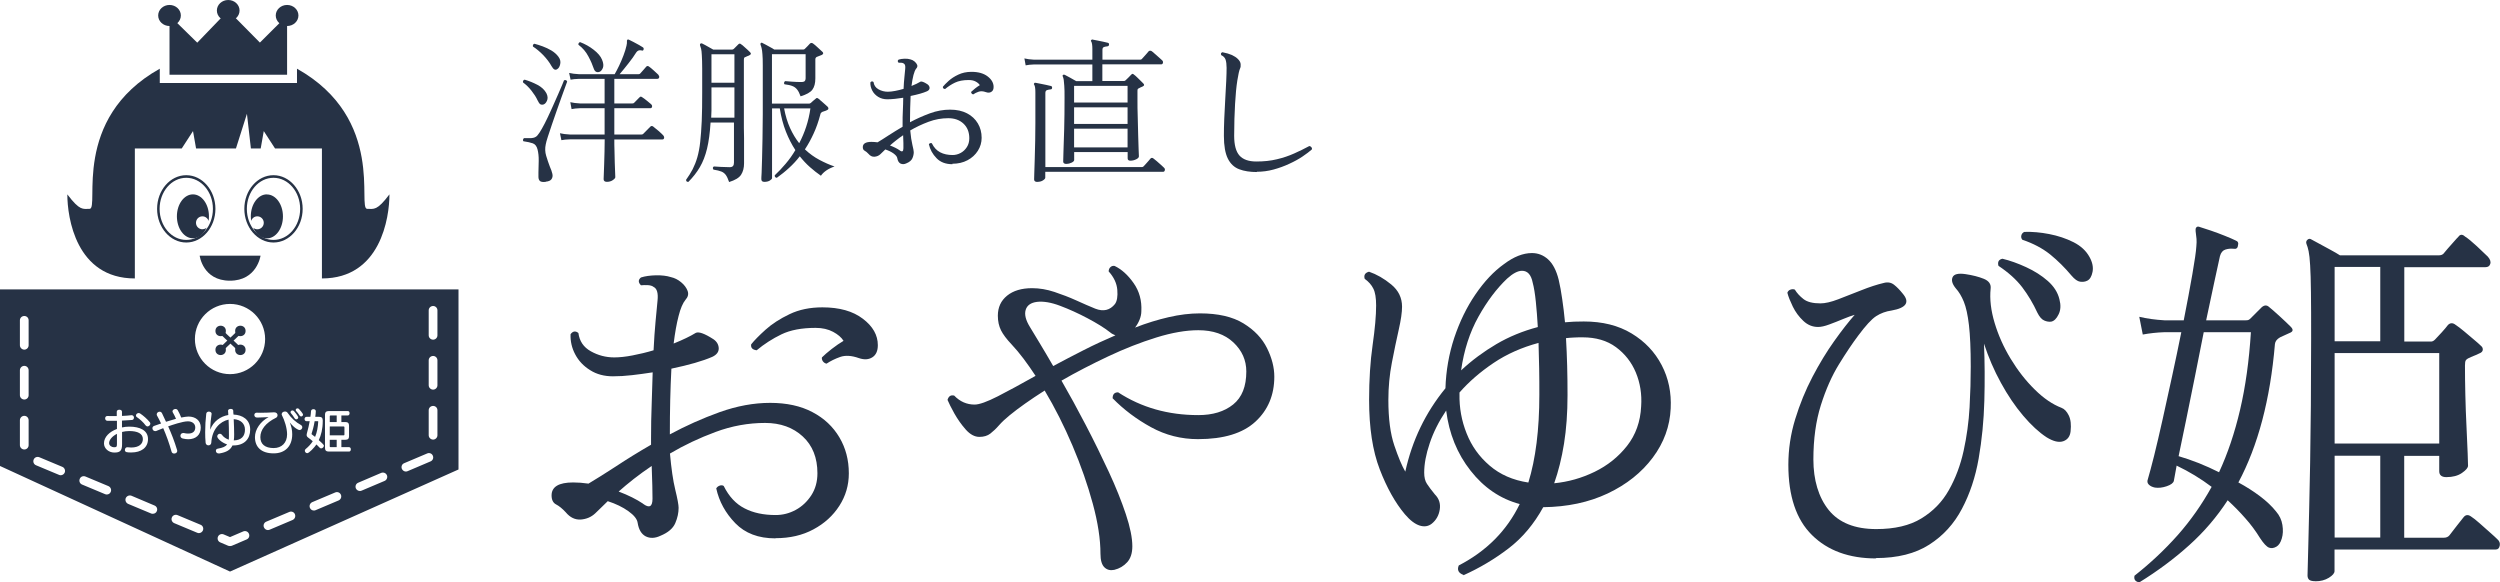 <?xml version="1.0" encoding="UTF-8"?><svg id="_レイヤー_2" xmlns="http://www.w3.org/2000/svg" viewBox="0 0 277.7 64.69"><defs><style>.cls-1{fill:none;}.cls-1,.cls-2{stroke-width:0px;}.cls-2{fill:#263245;}</style></defs><g id="guide"><path class="cls-2" d="M60.63,20.2c-.34.04-.56,0-.66-.1-.1-.1-.16-.25-.16-.45,0-.06,0-.13,0-.21,0-.08,0-.17,0-.28.01-.35.02-.78.03-1.28s-.04-.93-.13-1.28c-.09-.36-.27-.59-.53-.68-.26-.09-.61-.17-1.04-.23-.05-.06-.06-.12-.04-.19.02-.07.06-.12.11-.16.24.01.52,0,.81,0,.3-.02.52-.11.67-.29.14-.16.31-.41.5-.75s.4-.73.61-1.18c.22-.45.42-.91.63-1.37.2-.47.4-.9.58-1.31s.33-.75.44-1.02c.11-.27.18-.44.2-.5.17-.07.29-.02.35.14-.02.06-.09.24-.2.55-.11.31-.25.7-.42,1.16-.17.47-.35.96-.53,1.49-.19.53-.37,1.05-.54,1.56-.17.51-.33.96-.45,1.35-.13.4-.21.69-.24.87-.09.42-.08.84.05,1.27.13.42.26.82.4,1.18.07.16.13.31.18.45.05.14.09.27.11.38.05.23.01.42-.1.58s-.32.25-.64.28ZM60.28,11.63c-.12.01-.22-.01-.3-.08-.08-.06-.17-.21-.28-.43-.15-.33-.37-.67-.66-1.04-.29-.37-.6-.67-.94-.92-.02-.07-.02-.14.02-.2.03-.06.09-.1.16-.11.48.14.95.33,1.41.57.46.24.79.55,1,.93.16.32.18.6.06.86-.12.26-.28.4-.48.42ZM61.87,7.7c-.12.06-.22.06-.31,0-.09-.05-.19-.17-.3-.36-.23-.42-.54-.82-.91-1.21-.37-.38-.76-.71-1.15-.96-.02-.07-.02-.14.02-.2.03-.06.08-.1.14-.11.28.07.59.17.92.29.33.12.66.28.97.46.31.19.57.41.77.68.2.26.27.53.21.82-.06.29-.17.48-.35.58ZM67.42,20.2c-.24,0-.37-.1-.37-.3,0-.05,0-.22.02-.52s.02-.67.04-1.12c.01-.44.02-.91.04-1.4.01-.49.02-.95.02-1.38h-3.88c-.38.01-.69.04-.93.09l-.16-.77c.29.07.65.12,1.08.14h3.88v-2.92h-2.74c-.38.01-.69.05-.93.1l-.14-.77c.29.07.65.12,1.07.14h2.74v-2.73h-2.85c-.38.01-.69.04-.93.09l-.16-.75c.29.07.65.12,1.08.14h3.98c.15-.26.31-.57.49-.94s.34-.76.49-1.15c.15-.4.26-.75.33-1.07.05-.2.06-.35.05-.45s0-.17.05-.22c.05-.04.1-.04.17,0,.12.05.28.13.5.25.22.12.42.23.63.34.2.11.34.2.41.25.09.05.12.13.09.25-.03.12-.11.15-.23.1-.26-.06-.45.02-.59.23-.22.36-.51.77-.87,1.22-.36.46-.68.85-.97,1.19h2.11c.08,0,.15-.03.19-.09.06-.06.17-.18.33-.37s.27-.31.33-.38c.09-.09.2-.09.31,0,.12.08.29.22.51.42s.39.36.51.47c.09.12.13.22.1.32s-.1.15-.23.15h-4.75v2.73h2.01c.08,0,.15-.02.19-.07l.58-.59c.06-.06.11-.09.15-.1.04,0,.1.02.18.08.13.08.29.2.5.37.2.16.36.29.46.38.1.09.15.19.12.3-.02.11-.09.16-.19.16h-4v2.92h3.02c.08,0,.15-.02.19-.07l.79-.8c.09-.09.2-.1.31-.02.16.12.36.28.6.49.24.21.41.37.52.49.09.11.12.21.1.31-.03.1-.09.15-.18.15h-5.35c0,.4,0,.82.02,1.28.01.46.02.9.03,1.32.01.42.02.78.04,1.07.01.29.02.47.02.52,0,.09-.09.2-.28.33-.19.13-.41.19-.68.19ZM66.58,7.98c-.12.05-.23.05-.35,0-.12-.05-.21-.17-.28-.37-.12-.37-.31-.82-.59-1.34-.27-.52-.64-.95-1.11-1.3-.01-.07,0-.13.04-.19.04-.06.09-.09.15-.1.55.21,1.05.49,1.51.85.46.36.77.72.92,1.09.16.37.19.68.1.92-.1.24-.23.39-.39.45Z"/><path class="cls-2" d="M76.49,20.2c-.19.02-.28-.05-.28-.23.28-.38.52-.78.73-1.17.2-.4.38-.84.52-1.33s.25-1.06.32-1.71.13-1.43.17-2.32c.04-.9.05-1.96.05-3.18,0-1.11,0-1.98,0-2.63,0-.65-.02-1.14-.04-1.48s-.04-.58-.08-.73-.08-.28-.12-.38c-.02-.08-.01-.15.04-.19.06-.05.12-.05.19-.02.08.03.2.1.35.18.15.09.31.18.48.27.17.09.31.17.41.23h2.08c.08,0,.15-.03.21-.09l.51-.51c.09-.09.2-.09.31.02.08.05.19.13.31.25.13.12.26.23.38.34.13.11.22.2.28.27.15.14.13.26-.07.35-.08.05-.16.08-.23.1-.07.02-.15.06-.24.11-.05.01-.08.03-.1.07-.02.04-.04.11-.04.23v6.75c0,.2,0,.47,0,.82,0,.35.01.73.02,1.14,0,.41,0,.8,0,1.19s0,.72,0,1.01c0,.29,0,.48,0,.58,0,.51-.11.93-.33,1.27s-.66.6-1.33.81c-.12-.35-.24-.61-.37-.79-.13-.17-.29-.3-.5-.38-.2-.08-.49-.15-.87-.21-.1-.15-.09-.27.05-.35l.79.05c.35.02.67.03.96.03.19,0,.31-.05.38-.14.07-.09.1-.22.1-.38v-4.44h-2.6c-.07,1.14-.2,2.11-.39,2.9-.19.79-.46,1.48-.8,2.06-.34.58-.77,1.13-1.28,1.64ZM78.99,13.07h2.59v-3.36h-2.55v1.7c0,.29,0,.58,0,.86s-.01.55-.03.8ZM79.03,9.19h2.55v-3.16h-2.55v3.16ZM84.9,20.2c-.22,0-.33-.1-.33-.3,0-.06,0-.29.03-.68.02-.4.04-.92.05-1.58s.03-1.41.05-2.25.03-1.74.03-2.7v-5.4c0-.56-.01-.98-.04-1.28-.02-.29-.05-.51-.09-.66-.03-.15-.08-.27-.12-.38-.02-.08-.01-.15.03-.19.07-.05.13-.05.19,0,.08.04.2.1.37.19.16.09.33.19.51.28.17.09.31.17.42.25h3.25c.06,0,.12-.03.17-.09.08-.08.17-.17.28-.28.1-.11.19-.2.26-.28.1-.1.22-.11.35-.02.13.09.31.24.53.45.23.2.4.36.52.48.06.05.08.1.08.17,0,.06-.06.12-.15.17-.09.04-.19.07-.28.11-.09.04-.19.08-.28.11-.1.05-.16.14-.16.28v2.11c0,.54-.11.95-.33,1.25-.22.3-.66.54-1.31.74-.12-.33-.24-.58-.38-.75-.13-.17-.31-.31-.52-.39-.21-.09-.51-.15-.89-.2-.05-.06-.06-.12-.04-.19.02-.07.06-.12.11-.16.13.01.38.03.75.06.37.03.72.04,1.05.04.19,0,.31-.04.38-.1.06-.07.1-.17.1-.3v-2.69h-3.74v5.49h4.04c.08,0,.14,0,.17-.02.03-.01.06-.03.1-.05.03-.04.12-.11.25-.23.13-.12.23-.2.29-.24.06-.06.11-.09.15-.09s.1.03.18.09c.13.1.3.25.52.45.22.19.38.33.48.43.07.07.1.14.09.22-.01.08-.07.13-.17.17-.07.04-.15.07-.25.1s-.17.05-.24.08c-.08.05-.14.09-.17.13-.03.04-.06.11-.08.22-.2.75-.44,1.43-.73,2.06-.29.63-.61,1.22-.97,1.76.51.48,1.05.87,1.62,1.17s1.12.55,1.67.73c-.35.12-.66.27-.92.45s-.46.38-.59.58c-.41-.28-.81-.6-1.21-.95s-.78-.76-1.14-1.21c-.36.47-.76.9-1.19,1.29-.43.4-.89.76-1.36,1.1-.17-.02-.25-.12-.23-.28.41-.38.81-.81,1.21-1.28.4-.47.76-.97,1.08-1.52-.4-.61-.75-1.29-1.05-2.05-.3-.76-.53-1.62-.68-2.58h-.86v7.74c0,.08-.08.17-.24.27-.16.1-.37.15-.61.15ZM88.78,15.9c.3-.57.56-1.18.77-1.82.21-.64.37-1.32.47-2.04h-2.92c.15.82.37,1.54.66,2.18.29.64.63,1.2,1.01,1.68Z"/><path class="cls-2" d="M105.8,18.24c-.75,0-1.34-.22-1.77-.67-.44-.45-.72-.96-.85-1.55.03-.06.09-.1.16-.12s.13-.02.17.02c.23.47.54.8.93,1,.38.2.84.3,1.38.3.31,0,.61-.08.89-.23.28-.15.51-.37.69-.65.18-.28.27-.61.27-.98,0-.69-.22-1.23-.65-1.63-.43-.4-.99-.6-1.68-.6-.75,0-1.48.13-2.2.4-.72.27-1.4.59-2.03.96.06.66.14,1.2.24,1.61.1.41.15.68.15.8,0,.22-.05.45-.15.68-.1.23-.32.42-.66.56-.24.12-.46.12-.66.03-.19-.1-.31-.3-.36-.6-.02-.16-.16-.33-.41-.52-.25-.18-.56-.33-.92-.45-.12.12-.22.22-.32.31-.1.09-.18.17-.24.23-.17.16-.39.25-.64.27s-.48-.09-.67-.32c-.15-.16-.29-.28-.43-.35-.13-.07-.2-.2-.2-.4,0-.38.32-.58.96-.58.21,0,.44.02.68.05.34-.2.75-.46,1.22-.77.48-.31,1-.63,1.56-.96v-.3c0-.51,0-1.01.03-1.5s.03-.96.04-1.42c-.3.05-.61.09-.91.12-.3.03-.59.05-.86.05-.38,0-.72-.09-1.01-.27-.29-.18-.51-.41-.66-.7-.15-.29-.22-.58-.21-.9.1-.14.22-.16.35-.05.05.36.23.63.55.81.32.18.67.27,1.04.27.23,0,.5-.03.81-.09s.62-.13.94-.23c.02-.48.05-.9.09-1.28.04-.37.06-.68.09-.93.04-.34-.02-.54-.17-.61-.06-.05-.15-.07-.26-.08-.12,0-.22,0-.3,0-.13-.13-.13-.25,0-.35.19-.06.41-.09.66-.1s.48.02.66.08c.16.04.31.11.45.23.14.12.24.25.29.38s.02.27-.1.4c-.12.14-.22.38-.31.72-.09.34-.16.75-.22,1.22.41-.16.73-.32.98-.47.13-.07.39.02.79.28.15.11.23.24.24.4,0,.16-.09.29-.29.38-.43.19-1.04.36-1.82.52-.02.44-.04.91-.05,1.4s-.02,1-.02,1.52c.71-.38,1.45-.71,2.21-.99s1.51-.41,2.25-.41,1.36.14,1.88.41c.52.27.92.65,1.2,1.12.28.47.42,1,.42,1.6,0,.52-.14,1-.42,1.44-.28.44-.66.79-1.15,1.05-.49.26-1.05.39-1.68.39ZM99.93,16.7c.28.21.42.13.42-.23,0-.12,0-.31,0-.57,0-.26-.01-.56-.03-.88-.28.19-.54.38-.79.58-.25.2-.48.38-.67.56.43.16.79.34,1.08.54ZM108.09,10.48c-.07-.01-.13-.05-.17-.11-.04-.06-.06-.12-.04-.17.1-.1.25-.23.44-.38.19-.15.36-.27.52-.36-.09-.15-.25-.29-.46-.4-.22-.12-.47-.17-.78-.17-.62,0-1.12.1-1.52.29-.4.19-.76.43-1.1.71-.19-.02-.27-.11-.24-.26.14-.17.35-.39.64-.65.29-.26.64-.49,1.07-.69.42-.2.91-.31,1.46-.31.76,0,1.36.17,1.8.51s.66.73.66,1.17c0,.26-.08.44-.25.54-.16.11-.36.12-.59.04-.33-.12-.6-.13-.83-.05-.23.08-.43.18-.6.3Z"/><path class="cls-2" d="M118.47,18.21c-.24,0-.37-.09-.37-.26,0-.1.01-.47.03-1.11s.05-1.47.08-2.5c.03-1.03.04-2.19.04-3.47,0-.59,0-1.04-.03-1.34-.02-.3-.04-.51-.06-.66-.02-.14-.06-.26-.1-.37-.05-.06-.04-.12.02-.17.05-.05.11-.05.19-.02.13.06.33.17.6.32.27.16.5.28.67.38h1.8v-1.85h-6.48c-.38.01-.69.05-.93.1l-.14-.77c.29.07.65.12,1.07.14h6.48v-1.19c0-.41-.04-.68-.12-.82-.06-.06-.06-.12,0-.17.04-.06.09-.08.16-.05.13.02.3.06.51.1.21.04.42.08.64.13.22.05.39.09.52.12.12.04.16.1.14.21,0,.1-.06.17-.19.19-.12.01-.24.03-.36.07-.12.04-.18.14-.18.31v1.1h4.18c.08,0,.15-.02.19-.07.04-.04.11-.11.22-.24.11-.12.22-.25.33-.37.11-.12.18-.2.2-.24.09-.09.2-.1.33-.04.07.05.19.14.35.29s.33.29.5.44.28.24.32.29c.09.08.13.18.1.29-.02.11-.09.17-.19.17h-6.54v1.85h2.38c.08,0,.15-.02.19-.07.08-.07.19-.18.33-.32s.24-.25.31-.32c.06-.06.11-.09.15-.09s.1.04.18.11c.07.05.17.13.3.26.13.13.26.26.39.38.13.13.24.23.31.31.15.14.13.26-.07.35-.08.04-.16.07-.23.1s-.14.07-.21.11c-.05.02-.08.05-.1.08s-.03.1-.03.22v.93c0,.61,0,1.26.03,1.97.02.71.03,1.38.05,2.01.02.64.04,1.17.05,1.59.02.43.03.67.03.74,0,.13-.1.24-.31.34-.21.1-.42.15-.63.15s-.31-.09-.31-.26v-.7h-5.94v.89c0,.09-.09.19-.27.28-.18.09-.37.14-.57.14ZM115.24,20.21c-.24,0-.37-.09-.37-.28,0-.06,0-.3.02-.72.01-.42.03-.95.05-1.58.02-.63.04-1.3.05-2s.02-1.35.02-1.94v-3.44c0-.41-.04-.68-.12-.82-.06-.06-.06-.12,0-.19.02-.05.08-.06.17-.04.13.02.3.06.51.1.21.04.42.08.64.13.22.05.39.09.52.12.09.01.14.08.14.21-.01.12-.08.17-.19.17-.13.01-.25.04-.38.08-.12.04-.18.15-.18.32v8.23h10.73c.07,0,.13-.03.19-.09.03-.04.11-.11.22-.24s.22-.24.33-.37c.11-.12.18-.2.2-.24.1-.11.22-.11.33-.02.07.05.19.14.36.29s.33.29.5.44c.16.15.27.24.31.29.09.08.13.18.1.29s-.08.17-.17.17h-13.11v.66c0,.09-.09.19-.26.3-.17.11-.38.16-.61.16ZM119.31,11.39h5.94v-1.85h-5.94v1.85ZM119.31,13.77h5.94v-1.85h-5.94v1.85ZM119.31,16.37h5.94v-2.08h-5.94v2.08Z"/><path class="cls-2" d="M139.63,19.11c-.77,0-1.43-.1-1.98-.31-.55-.21-.97-.6-1.26-1.18-.29-.58-.44-1.42-.44-2.53,0-.55.01-1.18.04-1.89.03-.71.07-1.43.11-2.17.05-.73.08-1.41.11-2.04.03-.62.04-1.11.04-1.46,0-.37-.04-.67-.11-.9-.08-.23-.24-.39-.48-.5-.08-.16-.04-.27.12-.33.43.08.78.19,1.06.31.27.13.49.27.64.42.2.19.31.38.33.58s0,.37-.07.51c-.09.2-.19.64-.3,1.33s-.19,1.56-.25,2.6c-.06,1.05-.1,2.23-.1,3.53,0,1.03.2,1.76.59,2.2.4.44,1.02.66,1.87.66s1.6-.08,2.29-.25c.69-.16,1.33-.38,1.91-.64.59-.26,1.15-.54,1.69-.83.09.01.17.06.23.13.06.08.08.16.05.25-.26.23-.6.49-1.03.78-.43.29-.92.56-1.47.81-.55.26-1.13.47-1.75.64-.62.17-1.24.25-1.87.25Z"/><path class="cls-2" d="M86.11,59.8c-1.86,0-3.34-.56-4.43-1.68-1.09-1.12-1.8-2.41-2.12-3.87.09-.15.22-.25.39-.31s.32-.04.44.04c.58,1.17,1.35,2,2.32,2.49.96.5,2.11.74,3.45.74.79,0,1.53-.19,2.23-.57.7-.38,1.27-.92,1.73-1.62.45-.7.68-1.51.68-2.45,0-1.72-.54-3.08-1.62-4.08s-2.48-1.51-4.19-1.51c-1.86,0-3.7.33-5.5,1-1.81.67-3.5,1.47-5.07,2.4.15,1.66.34,3,.59,4.02s.37,1.69.37,2.01c0,.55-.12,1.12-.37,1.7-.25.58-.79,1.05-1.64,1.4-.61.29-1.16.31-1.64.07-.48-.25-.78-.75-.9-1.51-.06-.41-.4-.84-1.03-1.29-.63-.45-1.39-.82-2.29-1.11-.29.29-.56.55-.81.79-.25.23-.44.42-.59.57-.44.41-.97.63-1.59.68-.63.04-1.19-.22-1.68-.81-.38-.41-.74-.7-1.07-.87-.33-.17-.5-.51-.5-1,0-.96.8-1.44,2.4-1.44.52,0,1.09.04,1.7.13.84-.5,1.86-1.14,3.06-1.92,1.19-.79,2.49-1.59,3.89-2.4v-.74c0-1.28.02-2.53.07-3.76.04-1.22.08-2.4.11-3.54-.76.12-1.52.22-2.27.31-.76.09-1.47.13-2.14.13-.96,0-1.81-.22-2.53-.68-.73-.45-1.28-1.03-1.66-1.75-.38-.71-.55-1.46-.52-2.25.26-.35.55-.39.87-.13.12.9.57,1.58,1.38,2.03.8.45,1.67.68,2.6.68.58,0,1.26-.07,2.03-.22.77-.15,1.55-.33,2.34-.57.06-1.19.13-2.26.22-3.19.09-.93.16-1.7.22-2.32.09-.84-.06-1.35-.44-1.53-.15-.12-.36-.18-.66-.2-.29-.01-.54,0-.74.02-.32-.32-.32-.61,0-.87.47-.15,1.02-.22,1.66-.24.64-.01,1.19.05,1.66.2.41.09.79.28,1.14.57.35.29.59.61.72.96.13.35.05.68-.24,1-.29.35-.55.95-.76,1.79-.22.84-.4,1.86-.55,3.06,1.02-.41,1.83-.8,2.45-1.18.32-.17.98.06,1.97.7.38.26.57.6.59,1,.01.41-.23.73-.72.96-1.08.47-2.59.9-4.54,1.31-.06,1.11-.1,2.27-.13,3.5-.03,1.22-.04,2.49-.04,3.8,1.78-.96,3.62-1.78,5.53-2.47,1.91-.68,3.78-1.03,5.61-1.03s3.4.34,4.7,1.03c1.3.68,2.29,1.62,2.99,2.8.7,1.18,1.05,2.51,1.05,4,0,1.31-.35,2.51-1.05,3.6-.7,1.09-1.66,1.97-2.88,2.62-1.22.66-2.62.98-4.19.98ZM71.43,55.96c.7.52,1.05.33,1.05-.57,0-.29,0-.76-.02-1.42-.02-.66-.04-1.39-.07-2.21-.7.47-1.36.95-1.99,1.44-.63.5-1.19.96-1.68,1.4,1.08.41,1.98.86,2.71,1.35ZM91.83,40.4c-.17-.03-.31-.12-.42-.26-.1-.15-.14-.29-.11-.44.26-.26.63-.58,1.09-.94.47-.36.9-.66,1.31-.9-.23-.38-.62-.71-1.16-1-.54-.29-1.19-.44-1.94-.44-1.54,0-2.81.24-3.8.72-.99.48-1.91,1.07-2.75,1.77-.47-.06-.67-.28-.61-.66.35-.44.88-.98,1.59-1.62.71-.64,1.6-1.22,2.67-1.73,1.06-.51,2.28-.76,3.65-.76,1.89,0,3.39.42,4.5,1.27,1.11.84,1.66,1.82,1.66,2.93,0,.64-.2,1.09-.61,1.35-.41.26-.9.29-1.49.09-.82-.29-1.51-.33-2.08-.13-.57.2-1.07.45-1.51.74Z"/><path class="cls-2" d="M123.77,63.3c-.44.09-.8,0-1.09-.28-.29-.28-.44-.78-.44-1.51,0-1.6-.28-3.45-.85-5.55-.57-2.1-1.32-4.25-2.25-6.44s-1.97-4.25-3.1-6.14c-1.6,1.02-2.9,1.94-3.89,2.75-.47.38-.86.75-1.18,1.11-.32.37-.64.67-.96.92-.32.25-.73.37-1.22.37-.52,0-1.03-.27-1.51-.81-.48-.54-.9-1.14-1.27-1.79-.36-.66-.62-1.16-.76-1.51.12-.41.36-.57.74-.48.64.67,1.4,1,2.27,1,.52,0,1.38-.31,2.58-.92,1.19-.61,2.59-1.37,4.19-2.27-.44-.67-.88-1.3-1.33-1.9-.45-.6-.9-1.13-1.33-1.59-.55-.58-.95-1.11-1.18-1.57-.23-.47-.35-1-.35-1.62,0-.93.34-1.67,1.03-2.23.68-.55,1.61-.83,2.77-.83.82,0,1.65.14,2.49.42.84.28,1.65.59,2.42.94.77.35,1.48.66,2.12.92.9.35,1.63.17,2.18-.52.23-.32.32-.84.26-1.57-.06-.73-.38-1.41-.96-2.05,0-.2.07-.36.2-.48.13-.12.28-.16.46-.13.79.38,1.49,1.02,2.12,1.92.63.9.91,1.94.85,3.1,0,.32-.07.64-.2.96-.13.32-.3.61-.5.87,1.28-.5,2.53-.88,3.74-1.16,1.21-.28,2.37-.42,3.47-.42,2.01,0,3.62.37,4.83,1.11,1.21.74,2.08,1.66,2.62,2.75.54,1.09.81,2.15.81,3.17,0,2.04-.7,3.71-2.1,5s-3.52,1.94-6.38,1.94c-1.86,0-3.6-.44-5.22-1.33-1.62-.89-3.04-1.96-4.26-3.21,0-.44.2-.66.61-.66,2.59,1.69,5.56,2.53,8.91,2.53,1.6,0,2.89-.39,3.87-1.18.98-.79,1.46-2.01,1.46-3.67,0-1.25-.48-2.33-1.44-3.23-.96-.9-2.26-1.35-3.89-1.35-1.37,0-2.93.27-4.67.81s-3.53,1.24-5.35,2.1c-1.82.86-3.55,1.75-5.18,2.69.87,1.51,1.77,3.15,2.69,4.92.92,1.76,1.77,3.5,2.56,5.2.79,1.7,1.42,3.28,1.9,4.72.48,1.44.72,2.63.72,3.56,0,.76-.19,1.35-.57,1.77-.38.42-.86.71-1.44.85ZM116.99,40.66c1.08-.58,2.21-1.17,3.39-1.77,1.18-.6,2.35-1.14,3.52-1.64-.23-.09-.44-.2-.61-.35-.64-.5-1.47-1.01-2.49-1.55-1.02-.54-2.03-1-3.04-1.38-1-.38-1.86-.52-2.56-.44-.7.09-1.12.39-1.27.9-.15.51.01,1.14.48,1.9.26.44.62,1.03,1.07,1.77.45.74.95,1.59,1.51,2.56Z"/><path class="cls-2" d="M162.56,63.86c-.55-.2-.73-.55-.52-1.05,3.09-1.6,5.34-3.87,6.77-6.82-2.16-.58-3.98-1.82-5.46-3.71-1.49-1.89-2.39-4.12-2.71-6.68-.82,1.22-1.43,2.44-1.83,3.65-.41,1.21-.61,2.29-.61,3.25,0,.52.1.94.31,1.25.2.31.49.69.87,1.16.47.47.65,1.03.55,1.68-.1.66-.4,1.19-.9,1.59-.38.29-.82.36-1.33.2-.51-.16-1.06-.57-1.64-1.25-1.08-1.28-2.01-2.95-2.8-5-.79-2.05-1.18-4.62-1.18-7.71,0-2.24.13-4.27.39-6.09s.39-3.28.39-4.39c0-.84-.1-1.47-.31-1.88-.2-.41-.52-.77-.96-1.09-.12-.41.04-.67.48-.79.84.29,1.67.76,2.47,1.42.8.66,1.2,1.48,1.2,2.47,0,.61-.12,1.46-.37,2.56-.25,1.09-.5,2.31-.76,3.65-.26,1.34-.39,2.72-.39,4.15,0,2.07.22,3.75.66,5.05.44,1.3.84,2.26,1.22,2.91.76-3.47,2.24-6.55,4.46-9.26.06-1.95.39-3.82.98-5.61.6-1.79,1.38-3.4,2.36-4.83.98-1.43,2.03-2.55,3.17-3.36,1.08-.81,2.11-1.22,3.1-1.22.67,0,1.27.23,1.79.7.52.47.92,1.22,1.18,2.27.15.64.28,1.35.39,2.14.12.79.22,1.65.31,2.58.32-.03.66-.05,1-.07.35-.01.71-.02,1.09-.02,2.07,0,3.84.44,5.31,1.33,1.47.89,2.58,2.06,3.34,3.52.76,1.46,1.09,3.06,1,4.81-.09,1.98-.75,3.8-1.99,5.46-1.24,1.66-2.91,2.99-5,3.98s-4.49,1.5-7.17,1.53c-1.02,1.86-2.3,3.39-3.84,4.57-1.54,1.18-3.22,2.18-5.02,2.99ZM169.77,53.6c.81-2.62,1.22-5.87,1.22-9.74,0-.99,0-1.97-.02-2.95-.02-.98-.04-1.91-.07-2.82-1.86.5-3.53,1.24-5,2.23-1.47.99-2.73,2.08-3.78,3.28v.17c-.03,1.51.23,2.97.79,4.37.55,1.4,1.4,2.59,2.56,3.58,1.15.99,2.58,1.62,4.3,1.88ZM162.3,41.14c1.19-1.11,2.5-2.08,3.91-2.91,1.41-.83,2.95-1.46,4.61-1.9-.06-1.02-.13-1.96-.22-2.82s-.2-1.57-.35-2.12c-.17-.87-.57-1.31-1.18-1.31-.47,0-1.02.29-1.66.87-1.17,1.11-2.23,2.52-3.19,4.24-.96,1.72-1.6,3.7-1.92,5.94ZM172.65,53.68c1.54-.15,3.04-.57,4.48-1.27,1.44-.7,2.64-1.66,3.6-2.88.96-1.22,1.49-2.69,1.57-4.41.09-1.34-.11-2.58-.59-3.74-.48-1.15-1.22-2.09-2.21-2.82-.99-.73-2.23-1.09-3.71-1.09-.29,0-.6,0-.92.02-.32.01-.63.04-.92.07.06.99.1,2.02.13,3.08.03,1.06.04,2.15.04,3.25,0,1.98-.13,3.78-.39,5.4s-.63,3.08-1.09,4.39Z"/><path class="cls-2" d="M208.39,62.03c-3,0-5.37-.87-7.12-2.6-1.75-1.73-2.62-4.33-2.62-7.8,0-1.72.25-3.41.76-5.07.51-1.66,1.15-3.23,1.92-4.7.77-1.47,1.58-2.8,2.42-3.98s1.6-2.15,2.27-2.91c-.32.09-.74.24-1.27.46-.52.22-1.04.42-1.55.61-.51.19-.92.28-1.25.28-.61,0-1.16-.22-1.64-.68-.48-.45-.87-.98-1.16-1.57-.29-.6-.5-1.11-.61-1.55.06-.17.17-.29.35-.35.17-.06.33-.06.48,0,.23.38.55.73.96,1.05.41.32,1.03.48,1.88.48.52,0,1.19-.15,1.99-.46.8-.31,1.65-.64,2.56-1,.9-.36,1.73-.63,2.49-.81.44-.12.82-.05,1.14.2.32.25.64.58.96.98.82.96.41,1.59-1.22,1.88-.64.09-1.22.3-1.73.63-.51.33-1.17,1.06-1.99,2.16-.64.85-1.35,1.91-2.14,3.19-.79,1.28-1.46,2.8-2.01,4.54-.55,1.75-.83,3.76-.83,6.03s.57,4.2,1.7,5.61c1.14,1.41,2.9,2.12,5.29,2.12,2.04,0,3.71-.39,5-1.18,1.3-.79,2.32-1.83,3.06-3.15.74-1.31,1.29-2.77,1.64-4.37s.57-3.21.66-4.83.13-3.12.13-4.52c0-1.95-.07-3.49-.2-4.61-.13-1.12-.32-1.99-.57-2.6-.25-.61-.55-1.11-.9-1.49-.38-.47-.5-.87-.35-1.22.15-.35.63-.47,1.44-.35.79.12,1.46.29,2.03.52.57.23.82.6.76,1.09-.12,1.17.03,2.43.44,3.8.41,1.37,1,2.7,1.79,4,.79,1.3,1.67,2.43,2.67,3.41.99.98,1.98,1.65,2.97,2.03.32.12.59.4.81.85.22.45.28,1.04.2,1.77-.06.55-.33.92-.81,1.09s-1.1.03-1.86-.44c-.84-.55-1.71-1.35-2.6-2.4-.89-1.05-1.71-2.26-2.47-3.65-.76-1.38-1.38-2.83-1.88-4.35.09,2.04.1,4.16.04,6.36-.06,2.2-.27,4.33-.63,6.4-.36,2.07-.98,3.93-1.86,5.59-.87,1.66-2.08,2.99-3.63,3.98-1.54.99-3.52,1.49-5.94,1.49ZM227.83,35.73c-.23.03-.49-.01-.76-.13-.28-.12-.53-.41-.76-.87-.47-1.02-1.03-1.96-1.68-2.82-.66-.86-1.54-1.65-2.64-2.38-.12-.44.03-.7.44-.79.84.2,1.73.52,2.64.94s1.72.93,2.4,1.53c.68.6,1.11,1.28,1.29,2.03.17.64.15,1.2-.09,1.68-.23.48-.51.75-.83.81ZM231.85,31.18c-.23.12-.5.15-.79.11-.29-.04-.61-.27-.96-.68-.73-.87-1.51-1.65-2.36-2.34-.85-.68-1.88-1.23-3.1-1.64-.12-.15-.15-.31-.11-.48.04-.17.15-.31.33-.39.87-.03,1.8.05,2.77.24.98.19,1.87.49,2.69.9.81.41,1.41.96,1.79,1.66.32.58.43,1.13.33,1.64s-.3.84-.59.98Z"/><path class="cls-2" d="M237.62,64.69c-.44-.09-.61-.33-.52-.74,1.78-1.4,3.38-2.91,4.81-4.52,1.43-1.62,2.68-3.4,3.76-5.35-1.19-.9-2.49-1.69-3.89-2.36l-.31,1.7c-.06.23-.32.43-.79.59-.47.16-.9.21-1.31.15-.29-.06-.52-.17-.68-.33-.16-.16-.2-.36-.11-.59.17-.58.41-1.46.7-2.62.29-1.17.6-2.5.94-4.02.33-1.51.68-3.11,1.05-4.78.36-1.67.71-3.31,1.03-4.92h-1.88c-.85.03-1.65.12-2.4.26l-.39-1.97c.84.2,1.78.33,2.8.39h2.14c.38-1.92.7-3.63.96-5.13s.41-2.53.44-3.08c.03-.32.04-.6.02-.83-.02-.23-.04-.44-.07-.61-.06-.38-.04-.6.04-.66.09-.12.23-.13.44-.04.29.09.69.22,1.2.39.51.17,1.02.37,1.53.57.51.2.91.38,1.2.52.26.09.35.28.26.57-.03.29-.2.41-.52.35-.29-.03-.58,0-.87.09-.29.09-.5.33-.61.74-.12.52-.31,1.43-.59,2.71-.28,1.28-.59,2.75-.94,4.41h4.37c.15,0,.25-.01.33-.04.07-.03.17-.1.28-.22l1.18-1.18c.29-.26.57-.28.83-.04.32.26.72.61,1.2,1.05.48.44.88.82,1.2,1.14.32.32.28.55-.13.7-.2.09-.39.17-.57.26-.17.09-.33.16-.48.22-.35.2-.54.45-.57.74-.52,6.17-1.88,11.3-4.06,15.38.87.47,1.67.98,2.4,1.53.73.55,1.33,1.12,1.79,1.7.38.44.61.93.7,1.49.09.55.07,1.06-.07,1.51-.13.45-.33.75-.59.9-.29.17-.57.21-.83.11-.26-.1-.6-.46-1-1.07-.47-.76-1-1.49-1.62-2.18-.61-.7-1.27-1.37-1.97-2.01-1.19,1.83-2.61,3.5-4.26,4.98-1.65,1.49-3.5,2.87-5.57,4.15ZM246.49,52.46c.96-2.07,1.74-4.38,2.34-6.95.6-2.56,1-5.43,1.2-8.61h-5.24c-.32,1.6-.65,3.25-.98,4.94-.34,1.69-.66,3.3-.98,4.83-.32,1.53-.6,2.86-.83,4,.7.2,1.43.46,2.21.76.77.31,1.54.65,2.29,1.03ZM257.19,64.56c-.35,0-.58-.06-.7-.17-.12-.12-.17-.28-.17-.48,0-.17.03-1.33.09-3.47.06-2.14.12-5.15.2-9.02.07-3.87.11-8.49.11-13.85,0-2.1,0-3.79-.02-5.09-.02-1.3-.04-2.3-.09-3.01-.04-.71-.1-1.24-.17-1.57-.07-.33-.15-.6-.24-.81-.06-.17-.03-.32.09-.44.15-.15.31-.16.48-.04.17.09.46.24.85.46.39.22.81.44,1.25.68s.79.44,1.05.61h11.01c.2,0,.36-.06.48-.17.09-.12.25-.31.48-.57.23-.26.47-.52.7-.79.23-.26.39-.44.48-.52.2-.29.45-.31.74-.04.32.2.76.56,1.31,1.07.55.51.96.9,1.22,1.16.26.29.36.56.28.81-.07.25-.26.37-.55.37h-9v8.26h2.97c.15,0,.29-.07.44-.22.17-.17.42-.44.74-.79.32-.35.55-.63.7-.83.26-.26.55-.26.87,0,.23.15.54.38.92.7.38.32.74.63,1.09.92.35.29.61.52.79.7.15.12.21.26.2.44-.02.17-.14.31-.37.39-.23.12-.44.21-.63.28-.19.07-.4.17-.63.28-.12.06-.2.13-.26.22-.06.09-.09.28-.09.57,0,.9.01,1.97.04,3.21.03,1.24.07,2.44.13,3.6.06,1.17.1,2.16.13,2.97.03.82.04,1.27.04,1.35,0,.23-.23.5-.68.81-.45.31-1.03.46-1.73.46-.52,0-.79-.22-.79-.66v-1.7h-3.89v9.09h4.41c.26,0,.47-.09.61-.26.17-.23.44-.58.81-1.05.36-.47.62-.79.76-.96.23-.29.51-.32.83-.09.23.15.55.39.94.74.39.35.78.69,1.16,1.03.38.33.66.59.83.76.23.2.32.44.26.72-.06.28-.2.42-.44.42h-17.91v2.4c0,.23-.21.48-.63.74-.42.26-.92.39-1.51.39ZM259.33,37.91h5.07v-8.26h-5.07v8.26ZM259.33,49.27h11.62v-10.05h-11.62v10.05ZM259.33,59.71h5.07v-9.09h-5.07v9.09Z"/><path class="cls-2" d="M20.69,19.75c1.63,0,2.96,1.54,2.96,3.45s-1.32,3.45-2.96,3.45-2.96-1.54-2.96-3.45,1.32-3.45,2.96-3.45M20.69,19.46c-1.79,0-3.24,1.68-3.24,3.74s1.46,3.74,3.24,3.74,3.24-1.68,3.24-3.74-1.46-3.74-3.24-3.74h0Z"/><path class="cls-2" d="M30.38,19.75c1.63,0,2.96,1.54,2.96,3.45s-1.32,3.45-2.96,3.45-2.96-1.54-2.96-3.45,1.32-3.45,2.96-3.45M30.38,19.46c-1.79,0-3.24,1.68-3.24,3.74s1.46,3.74,3.24,3.74,3.24-1.68,3.24-3.74-1.46-3.74-3.24-3.74h0Z"/><path class="cls-2" d="M28.93,28.4h-6.75s.34,2.78,3.36,2.78,3.4-2.78,3.4-2.78Z"/><path class="cls-2" d="M12.12,49.22c0,.28.29.46.54.46s.33-.03.33-.33v-1.16c-.53.27-.87.67-.87,1.03ZM12.12,49.22c0,.28.29.46.54.46s.33-.03.33-.33v-1.16c-.53.27-.87.67-.87,1.03ZM12.12,49.22c0,.28.29.46.54.46s.33-.03.33-.33v-1.16c-.53.27-.87.67-.87,1.03ZM25.96,46.56c.03.59.05,1.26.05,1.72,0,.24-.01.45-.04.64.84-.02,1.24-.46,1.24-1.2,0-.65-.46-1.11-1.25-1.16ZM25.96,46.56c.03.59.05,1.26.05,1.72,0,.24-.01.45-.04.64.84-.02,1.24-.46,1.24-1.2,0-.65-.46-1.11-1.25-1.16ZM12.12,49.22c0,.28.29.46.54.46s.33-.03.33-.33v-1.16c-.53.27-.87.67-.87,1.03ZM12.12,49.22c0,.28.29.46.54.46s.33-.03.33-.33v-1.16c-.53.27-.87.67-.87,1.03ZM25.96,46.56c.03.59.05,1.26.05,1.72,0,.24-.01.45-.04.64.84-.02,1.24-.46,1.24-1.2,0-.65-.46-1.11-1.25-1.16ZM25.96,46.56c.03.59.05,1.26.05,1.72,0,.24-.01.45-.04.64.84-.02,1.24-.46,1.24-1.2,0-.65-.46-1.11-1.25-1.16ZM12.12,49.22c0,.28.29.46.54.46s.33-.03.33-.33v-1.16c-.53.27-.87.67-.87,1.03ZM12.12,49.22c0,.28.29.46.54.46s.33-.03.33-.33v-1.16c-.53.27-.87.67-.87,1.03ZM25.96,46.56c.03.59.05,1.26.05,1.72,0,.24-.01.45-.04.64.84-.02,1.24-.46,1.24-1.2,0-.65-.46-1.11-1.25-1.16ZM35.29,46.79h-.34c-.1.62-.24,1.08-.34,1.39,0,0,0,.02,0,.03,0,.02.02.04.05.06.12.09.23.18.34.26.22-.51.31-1.07.35-1.7,0-.04-.03-.04-.05-.04ZM35.29,46.79h-.34c-.1.62-.24,1.08-.34,1.39,0,0,0,.02,0,.03,0,.02.02.04.05.06.12.09.23.18.34.26.22-.51.31-1.07.35-1.7,0-.04-.03-.04-.05-.04ZM25.96,46.56c.03.59.05,1.26.05,1.72,0,.24-.01.45-.04.64.84-.02,1.24-.46,1.24-1.2,0-.65-.46-1.11-1.25-1.16ZM12.12,49.22c0,.28.29.46.54.46s.33-.03.33-.33v-1.16c-.53.27-.87.67-.87,1.03ZM0,32.15v19.61l25.55,11.73,25.38-11.34v-20H0ZM32.49,45.59c.06,0,.11.02.17.08.05.05.47.56.47.7,0,.12-.11.21-.22.21-.06,0-.13-.03-.18-.11-.13-.21-.28-.42-.41-.57-.03-.04-.05-.08-.05-.12,0-.1.1-.19.22-.19ZM25.55,33.76c2.15,0,3.9,1.74,3.9,3.9s-1.75,3.9-3.9,3.9-3.9-1.75-3.9-3.9,1.75-3.9,3.9-3.9ZM15.4,45.88c.06,0,.12.02.18.06.33.22.76.59,1.05.95.05.06.07.12.07.17,0,.16-.16.31-.32.31-.06,0-.14-.04-.2-.11-.26-.36-.65-.7-.97-.92-.08-.05-.11-.11-.11-.18,0-.14.14-.28.3-.28ZM3.18,49.45c0,.27-.22.48-.48.48s-.49-.21-.49-.48v-2.77c0-.27.22-.49.49-.49s.48.22.48.49v2.77ZM3.18,43.9c0,.27-.22.48-.48.48s-.49-.21-.49-.48v-2.77c0-.27.22-.49.49-.49s.48.22.48.49v2.77ZM3.18,38.35c0,.27-.22.49-.48.49s-.49-.22-.49-.49v-2.77c0-.27.22-.48.49-.48s.48.21.48.48v2.77ZM7.19,52.49c-.08.19-.26.3-.45.3-.06,0-.12-.01-.18-.04l-2.56-1.07c-.25-.1-.36-.39-.26-.63.1-.25.38-.36.63-.26l2.56,1.07c.24.1.36.39.26.63ZM12.3,54.64c-.07.18-.25.29-.44.29-.06,0-.13-.01-.19-.04l-2.56-1.07c-.24-.1-.36-.38-.25-.63.1-.25.38-.36.63-.26l2.56,1.07c.24.11.36.39.25.64ZM13.88,49.96c0-.14.09-.28.25-.28h.03c.15.02.29.03.41.03.89,0,1.3-.41,1.3-.94,0-.62-.61-.89-1.51-.89-.28,0-.55.04-.8.1v1.37c0,.74-.24.92-.86.92s-1.15-.44-1.15-1.02c0-.72.62-1.3,1.44-1.6v-.91h-1.07c-.16,0-.24-.14-.24-.27s.08-.26.23-.26h0c.24,0,.51.01.77.01h.29v-.49c0-.15.15-.22.29-.22s.29.07.29.22v.47c.37-.01.73-.04,1.05-.08h.03c.16,0,.25.14.25.27,0,.12-.07.25-.21.26-.33.03-.71.05-1.12.07v.76c.26-.06.54-.09.81-.09,1.18,0,2.08.41,2.08,1.38s-.77,1.49-1.85,1.49c-.49,0-.72-.01-.72-.3ZM17.42,56.78c-.07.18-.25.29-.44.29-.06,0-.13,0-.19-.03l-2.56-1.07c-.24-.11-.36-.39-.26-.64.11-.24.39-.36.64-.26l2.55,1.08c.25.1.37.38.26.63ZM17.38,47.87s-.1.02-.14.02c-.19,0-.31-.16-.31-.32,0-.11.06-.21.19-.26.26-.09.52-.18.77-.27-.14-.3-.29-.6-.46-.9-.02-.04-.02-.09-.02-.13,0-.15.16-.28.32-.28.1,0,.2.05.26.16.15.33.31.64.45.96.39-.12.76-.23,1.11-.33-.11-.25-.23-.5-.35-.7-.03-.04-.04-.09-.04-.13,0-.15.17-.26.33-.26.1,0,.2.04.26.15.14.24.27.52.38.8.32-.06.59-.11.81-.11.75,0,1.36.42,1.36,1.22,0,.84-.57,1.3-1.39,1.3-.19,0-.4-.03-.61-.08-.18-.04-.26-.18-.26-.3,0-.16.11-.31.3-.31.02,0,.05,0,.08,0,.18.05.35.06.49.06.5,0,.78-.24.78-.68s-.37-.68-.82-.68c-.59,0-1.8.42-2.19.56.36.8.69,1.63.99,2.63.01.04.02.07.02.1,0,.18-.17.29-.34.29-.13,0-.25-.06-.29-.2-.28-1-.59-1.83-.93-2.62-.24.09-.49.19-.75.3ZM22.54,58.92c-.08.18-.26.3-.45.3-.06,0-.12-.02-.18-.04l-2.56-1.07c-.25-.11-.36-.39-.26-.63.1-.25.39-.36.63-.26l2.56,1.07c.25.1.36.38.26.63ZM27.4,59.92l-1.66.71c-.06.02-.13.03-.19.03s-.13-.01-.19-.03l-.89-.38c-.25-.1-.36-.39-.26-.63.1-.25.39-.36.63-.26l.71.3,1.47-.63c.25-.1.53.01.63.26.11.24,0,.53-.25.63ZM25.92,49.48h-.1c-.22.5-.67.76-1.45.89h-.08c-.21,0-.31-.15-.31-.29,0-.12.06-.22.2-.24.56-.1.87-.23,1.05-.47-.66-.23-1.1-.68-1.1-.9,0-.16.14-.29.29-.29.08,0,.16.03.22.11.2.27.48.45.77.55.02-.16.02-.34.02-.55,0-.46-.01-1.11-.04-1.68-.94.2-1.84,1.06-1.92,2.56-.01.2-.16.3-.32.3-.14,0-.29-.1-.31-.28-.04-.39-.05-.79-.05-1.19,0-.69.04-1.38.12-2.05.02-.15.15-.23.29-.23.15,0,.31.09.31.25,0,0-.01.02-.01.04-.08.51-.14,1.11-.15,1.72.35-.94,1.16-1.49,2.01-1.63,0-.17-.02-.32-.03-.45v-.02c0-.14.15-.21.3-.21.14,0,.27.06.28.2,0,.12,0,.27.03.43,1,.04,1.85.56,1.85,1.67,0,1.03-.64,1.76-1.87,1.76ZM32.5,57.76l-2.55,1.08c-.06.02-.12.04-.19.04-.18,0-.36-.11-.44-.3-.11-.24.01-.53.25-.63l2.56-1.08c.24-.11.53,0,.63.25.1.25-.01.53-.26.64ZM33.27,47.77c-.12,0-.54-.18-1.08-.84.17.43.27.81.27,1.31,0,1.33-.79,2.12-2.06,2.12-1.38,0-2.08-.7-2.08-1.81,0-.84.6-1.73,1.52-2.22-.14,0-.78.05-1.18.05h-.13c-.18,0-.28-.15-.28-.28s.09-.26.26-.26h.03c.11.01.23.01.36.01.48,0,1.05-.02,1.52-.05h.04c.26,0,.37.16.37.32,0,.11-.06.23-.16.28-1.18.57-1.75,1.36-1.75,2.15s.52,1.22,1.48,1.22c.89,0,1.49-.58,1.49-1.53,0-.68-.29-1.58-.56-2.09-.03-.05-.04-.1-.04-.15,0-.17.18-.29.36-.29.12,0,.23.04.3.15.39.58.92,1.05,1.48,1.35.1.06.15.16.15.25,0,.15-.13.31-.31.31ZM33.45,46.26c-.06,0-.12-.03-.17-.1-.12-.21-.26-.37-.38-.5-.04-.05-.05-.08-.05-.13,0-.09.09-.17.2-.17.06,0,.11.02.16.07.04.04.45.49.45.63,0,.11-.1.2-.21.2ZM33.86,50.06c0-.06.03-.13.09-.18.34-.28.6-.57.79-.87-.17-.15-.34-.28-.48-.38s-.2-.19-.2-.32c0-.05.01-.11.03-.18.14-.5.24-.93.31-1.34h-.34c-.15,0-.23-.12-.23-.24,0-.13.08-.25.23-.25h.42c.03-.21.06-.42.07-.64.01-.14.14-.21.27-.21s.26.07.26.22v.02c-.01.21-.03.42-.06.61h.42c.28,0,.4.11.41.38v.08c0,.9-.18,1.59-.44,2.13.52.46.57.55.57.62,0,.15-.16.3-.31.3-.06,0-.12-.03-.17-.09-.08-.08-.2-.21-.35-.35-.23.34-.82.97-1.02.97-.15,0-.27-.14-.27-.28ZM37.61,55.59l-2.55,1.08c-.06.03-.13.04-.19.04-.19,0-.37-.11-.44-.29-.11-.25.01-.53.25-.64l2.56-1.08c.24-.1.52,0,.63.26.1.24-.01.52-.26.63ZM38.77,50.16h-2.25c-.28,0-.42-.13-.42-.39v-3.72c0-.26.14-.39.42-.39h2.12c.13,0,.19.12.19.24s-.06.25-.19.25h-.72v.73h.44c.28,0,.41.13.41.39v1.2c0,.26-.13.38-.41.38h-.44v.82h.85c.14,0,.2.12.2.24,0,.13-.06.25-.2.25ZM42.72,53.42l-2.55,1.08c-.07.03-.13.04-.19.04-.19,0-.37-.11-.45-.29-.1-.25.01-.53.26-.63l2.55-1.09c.25-.1.53.01.64.26.1.24-.02.53-.26.63ZM47.83,51.25l-2.56,1.09c-.06.02-.12.04-.19.04-.18,0-.36-.12-.44-.3-.1-.24,0-.53.26-.63l2.55-1.08c.24-.11.53,0,.63.25.11.25-.01.53-.25.63ZM48.59,48.35c0,.26-.22.48-.48.48s-.49-.22-.49-.48v-2.78c0-.27.22-.48.49-.48s.48.21.48.48v2.78ZM48.59,42.8c0,.26-.22.48-.48.48s-.49-.22-.49-.48v-2.78c0-.26.22-.48.49-.48s.48.22.48.48v2.78ZM48.59,37.25c0,.27-.22.48-.48.48s-.49-.21-.49-.48v-2.78c0-.26.22-.48.49-.48s.48.22.48.48v2.78ZM38.26,48.28v-.82c0-.06-.03-.09-.09-.09h-1.54v.99h1.54c.06,0,.09-.03.09-.08ZM36.63,49.59c0,.06.03.08.09.08h.68v-.82h-.77v.74ZM37.4,46.15h-.68c-.06,0-.09.02-.09.08v.65h.77v-.73ZM35.34,46.83s-.03-.04-.05-.04h-.34c-.1.62-.24,1.08-.34,1.39,0,0,0,.02,0,.03,0,.02.02.04.05.06.12.09.23.18.34.26.22-.51.31-1.07.35-1.7ZM25.96,46.56c.03.59.05,1.26.05,1.72,0,.24-.01.45-.04.64.84-.02,1.24-.46,1.24-1.2,0-.65-.46-1.11-1.25-1.16ZM12.12,49.22c0,.28.29.46.54.46s.33-.03.33-.33v-1.16c-.53.27-.87.67-.87,1.03ZM12.12,49.22c0,.28.29.46.54.46s.33-.03.33-.33v-1.16c-.53.27-.87.67-.87,1.03ZM25.96,46.56c.03.59.05,1.26.05,1.72,0,.24-.01.45-.04.64.84-.02,1.24-.46,1.24-1.2,0-.65-.46-1.11-1.25-1.16ZM25.96,46.56c.03.59.05,1.26.05,1.72,0,.24-.01.45-.04.64.84-.02,1.24-.46,1.24-1.2,0-.65-.46-1.11-1.25-1.16ZM12.12,49.22c0,.28.29.46.54.46s.33-.03.33-.33v-1.16c-.53.27-.87.67-.87,1.03ZM12.12,49.22c0,.28.29.46.54.46s.33-.03.33-.33v-1.16c-.53.27-.87.67-.87,1.03ZM25.96,46.56c.03.59.05,1.26.05,1.72,0,.24-.01.45-.04.64.84-.02,1.24-.46,1.24-1.2,0-.65-.46-1.11-1.25-1.16ZM25.96,46.56c.03.59.05,1.26.05,1.72,0,.24-.01.45-.04.64.84-.02,1.24-.46,1.24-1.2,0-.65-.46-1.11-1.25-1.16ZM12.12,49.22c0,.28.29.46.54.46s.33-.03.33-.33v-1.16c-.53.27-.87.67-.87,1.03ZM12.12,49.22c0,.28.29.46.54.46s.33-.03.33-.33v-1.16c-.53.27-.87.67-.87,1.03ZM12.12,49.22c0,.28.29.46.54.46s.33-.03.33-.33v-1.16c-.53.27-.87.67-.87,1.03ZM12.12,49.22c0,.28.29.46.54.46s.33-.03.33-.33v-1.16c-.53.27-.87.67-.87,1.03ZM12.12,49.22c0,.28.29.46.54.46s.33-.03.33-.33v-1.16c-.53.27-.87.67-.87,1.03Z"/><circle class="cls-1" cx="26.7" cy="36.76" r=".58"/><circle class="cls-1" cx="26.7" cy="38.86" r=".58"/><circle class="cls-1" cx="26.7" cy="36.76" r=".58"/><circle class="cls-2" cx="26.7" cy="38.86" r=".58"/><circle class="cls-2" cx="26.7" cy="36.76" r=".58"/><circle class="cls-2" cx="24.51" cy="38.86" r=".58"/><circle class="cls-2" cx="24.51" cy="36.76" r=".58"/><path class="cls-2" d="M24.51,39.11c-.06,0-.13-.03-.17-.07-.09-.1-.09-.25,0-.34l2.2-2.1c.1-.09.25-.09.34,0,.09.1.09.25,0,.34l-2.2,2.1s-.11.07-.17.07Z"/><path class="cls-2" d="M26.71,39.13c-.06,0-.12-.02-.17-.07l-2.21-2.09c-.1-.09-.1-.24,0-.34.09-.1.24-.1.34,0l2.21,2.09c.1.09.1.24,0,.34-.05.05-.11.08-.18.08Z"/><path class="cls-2" d="M14.25,48.57v.42c.12.01.22.02.32.02.14,0,.61-.02.61-.24-.03-.07-.31-.22-.93-.2Z"/><path class="cls-2" d="M33.47,45.56s.04.05.06.08c.01-.02.01-.05.01-.07-.02,0-.04,0-.07,0ZM30.95,47.03c-.84.42-1.33.97-1.33,1.52,0,.18,0,.53.78.53.66,0,.79-.46.79-.84,0-.35-.1-.81-.24-1.21Z"/><path class="cls-2" d="M25.63,9.22h7.36s0-1.59,0-1.59c9.91,5.56,6.65,15.57,7.8,15.57.75,0,1.08.24,2.47-1.61,0,2.56-.97,9.34-7.5,9.34v-14.44s-5.21,0-5.21,0l-1.25-1.93-.34,1.93h-1.09s-.44-3.85-.44-3.85l-1.22,3.85h-4.43l-.34-1.93-1.25,1.93h-5.21v14.44c-6.54,0-7.5-6.78-7.5-9.34,1.4,1.85,1.72,1.61,2.47,1.61,1.15,0-2.12-10.01,7.8-15.57v1.59h7.9Z"/><ellipse class="cls-2" cx="18.83" cy="1.72" rx="1.26" ry="1.17"/><ellipse class="cls-2" cx="25.35" cy="1.17" rx="1.26" ry="1.17"/><ellipse class="cls-2" cx="31.89" cy="1.72" rx="1.26" ry="1.17"/><polygon class="cls-2" points="31.89 8.3 31.89 1.72 28.87 4.73 25.35 1.17 21.91 4.74 18.83 1.72 18.83 8.3 31.89 8.3"/><path class="cls-2" d="M22.49,25.47c-.4,0-.72-.32-.72-.72s.32-.72.72-.72c.32,0,.59.22.68.51.03-.17.04-.34.04-.51,0-1.35-.8-2.44-1.78-2.44s-1.78,1.09-1.78,2.44.8,2.44,1.78,2.44c.65,0,1.2-.47,1.52-1.18-.12.1-.28.17-.45.17Z"/><path class="cls-2" d="M29.64,21.59c-.98,0-1.78,1.09-1.78,2.44,0,.18.02.35.04.51.09-.29.35-.51.68-.51.4,0,.72.32.72.72s-.32.72-.72.72c-.18,0-.33-.07-.45-.17.31.7.87,1.18,1.52,1.18.98,0,1.78-1.09,1.78-2.44s-.8-2.44-1.78-2.44Z"/></g></svg>